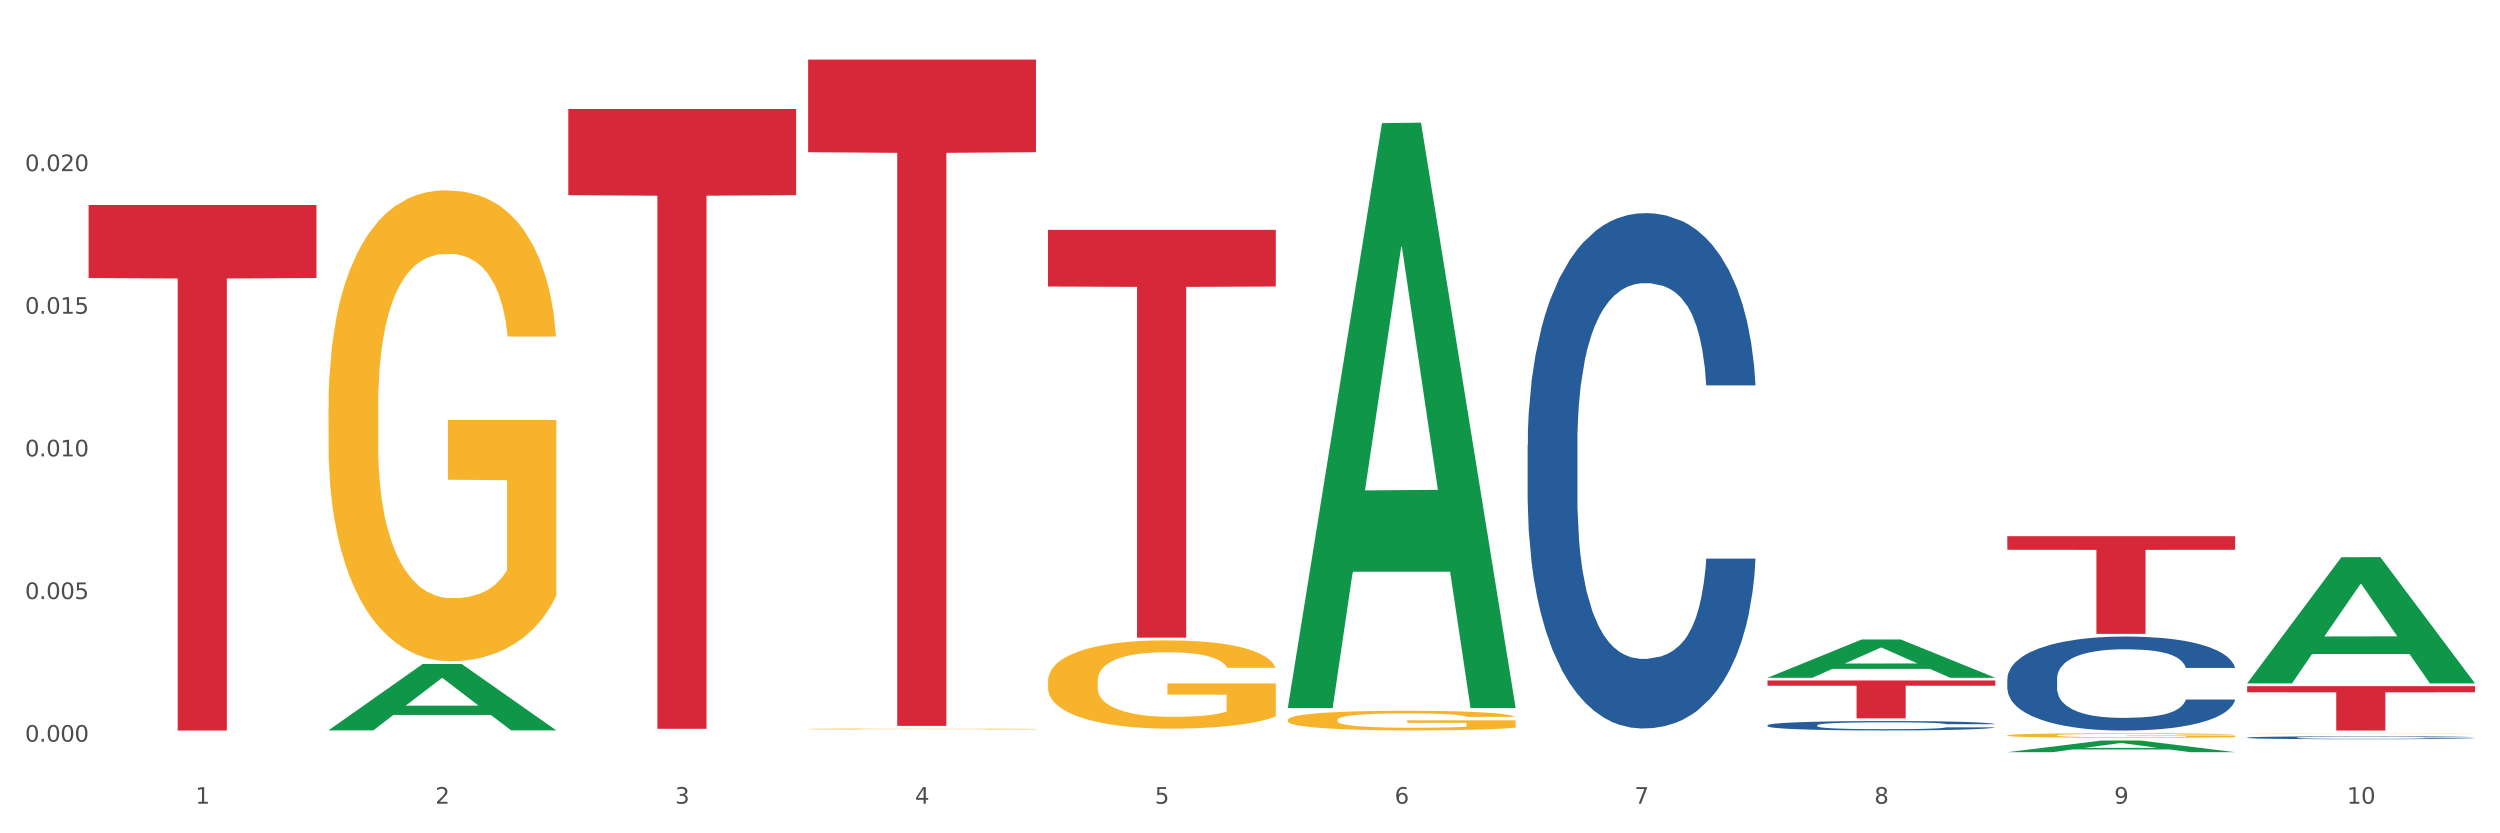 <?xml version="1.0" encoding="utf-8" standalone="no"?>
<!DOCTYPE svg PUBLIC "-//W3C//DTD SVG 1.1//EN"
  "http://www.w3.org/Graphics/SVG/1.1/DTD/svg11.dtd">
<svg xmlns:xlink="http://www.w3.org/1999/xlink" width="1080pt" height="360pt" viewBox="0 0 1080 360" xmlns="http://www.w3.org/2000/svg" version="1.1">
 <rect x="0" y="0" width="1080" height="360" fill="#333333" stroke="none"/>
 <defs>
  <style type="text/css">*{stroke-linejoin: round; stroke-linecap: butt}</style>
 </defs>
 <g id="figure_1">
  <g id="patch_1">
   <path d="M 0 360 
L 1080 360 
L 1080 0 
L 0 0 
z
" style="fill: #ffffff; stroke: #ffffff; stroke-linejoin: miter"/>
  </g>
  <g id="axes_1">
   <g id="matplotlib.axis_1">
    <g id="xtick_1">
     <g id="text_1">
      <!-- 1 -->
      <g style="fill: #4d4d4d" transform="translate(84.444 347.204) scale(0.096 -0.096)">
       <defs>
        <path id="DejaVuSans-31" d="M 794 531 
L 1825 531 
L 1825 4091 
L 703 3866 
L 703 4441 
L 1819 4666 
L 2450 4666 
L 2450 531 
L 3481 531 
L 3481 0 
L 794 0 
L 794 531 
z
" transform="scale(0.016)"/>
       </defs>
       <use xlink:href="#DejaVuSans-31"/>
      </g>
     </g>
    </g>
    <g id="xtick_2">
     <g id="text_2">
      <!-- 2 -->
      <g style="fill: #4d4d4d" transform="translate(188.053 347.204) scale(0.096 -0.096)">
       <defs>
        <path id="DejaVuSans-32" d="M 1228 531 
L 3431 531 
L 3431 0 
L 469 0 
L 469 531 
Q 828 903 1448 1529 
Q 2069 2156 2228 2338 
Q 2531 2678 2651 2914 
Q 2772 3150 2772 3378 
Q 2772 3750 2511 3984 
Q 2250 4219 1831 4219 
Q 1534 4219 1204 4116 
Q 875 4013 500 3803 
L 500 4441 
Q 881 4594 1212 4672 
Q 1544 4750 1819 4750 
Q 2544 4750 2975 4387 
Q 3406 4025 3406 3419 
Q 3406 3131 3298 2873 
Q 3191 2616 2906 2266 
Q 2828 2175 2409 1742 
Q 1991 1309 1228 531 
z
" transform="scale(0.016)"/>
       </defs>
       <use xlink:href="#DejaVuSans-32"/>
      </g>
     </g>
    </g>
    <g id="xtick_3">
     <g id="text_3">
      <!-- 3 -->
      <g style="fill: #4d4d4d" transform="translate(291.663 347.204) scale(0.096 -0.096)">
       <defs>
        <path id="DejaVuSans-33" d="M 2597 2516 
Q 3050 2419 3304 2112 
Q 3559 1806 3559 1356 
Q 3559 666 3084 287 
Q 2609 -91 1734 -91 
Q 1441 -91 1130 -33 
Q 819 25 488 141 
L 488 750 
Q 750 597 1062 519 
Q 1375 441 1716 441 
Q 2309 441 2620 675 
Q 2931 909 2931 1356 
Q 2931 1769 2642 2001 
Q 2353 2234 1838 2234 
L 1294 2234 
L 1294 2753 
L 1863 2753 
Q 2328 2753 2575 2939 
Q 2822 3125 2822 3475 
Q 2822 3834 2567 4026 
Q 2313 4219 1838 4219 
Q 1578 4219 1281 4162 
Q 984 4106 628 3988 
L 628 4550 
Q 988 4650 1302 4700 
Q 1616 4750 1894 4750 
Q 2613 4750 3031 4423 
Q 3450 4097 3450 3541 
Q 3450 3153 3228 2886 
Q 3006 2619 2597 2516 
z
" transform="scale(0.016)"/>
       </defs>
       <use xlink:href="#DejaVuSans-33"/>
      </g>
     </g>
    </g>
    <g id="xtick_4">
     <g id="text_4">
      <!-- 4 -->
      <g style="fill: #4d4d4d" transform="translate(395.273 347.204) scale(0.096 -0.096)">
       <defs>
        <path id="DejaVuSans-34" d="M 2419 4116 
L 825 1625 
L 2419 1625 
L 2419 4116 
z
M 2253 4666 
L 3047 4666 
L 3047 1625 
L 3713 1625 
L 3713 1100 
L 3047 1100 
L 3047 0 
L 2419 0 
L 2419 1100 
L 313 1100 
L 313 1709 
L 2253 4666 
z
" transform="scale(0.016)"/>
       </defs>
       <use xlink:href="#DejaVuSans-34"/>
      </g>
     </g>
    </g>
    <g id="xtick_5">
     <g id="text_5">
      <!-- 5 -->
      <g style="fill: #4d4d4d" transform="translate(498.883 347.204) scale(0.096 -0.096)">
       <defs>
        <path id="DejaVuSans-35" d="M 691 4666 
L 3169 4666 
L 3169 4134 
L 1269 4134 
L 1269 2991 
Q 1406 3038 1543 3061 
Q 1681 3084 1819 3084 
Q 2600 3084 3056 2656 
Q 3513 2228 3513 1497 
Q 3513 744 3044 326 
Q 2575 -91 1722 -91 
Q 1428 -91 1123 -41 
Q 819 9 494 109 
L 494 744 
Q 775 591 1075 516 
Q 1375 441 1709 441 
Q 2250 441 2565 725 
Q 2881 1009 2881 1497 
Q 2881 1984 2565 2268 
Q 2250 2553 1709 2553 
Q 1456 2553 1204 2497 
Q 953 2441 691 2322 
L 691 4666 
z
" transform="scale(0.016)"/>
       </defs>
       <use xlink:href="#DejaVuSans-35"/>
      </g>
     </g>
    </g>
    <g id="xtick_6">
     <g id="text_6">
      <!-- 6 -->
      <g style="fill: #4d4d4d" transform="translate(602.492 347.204) scale(0.096 -0.096)">
       <defs>
        <path id="DejaVuSans-36" d="M 2113 2584 
Q 1688 2584 1439 2293 
Q 1191 2003 1191 1497 
Q 1191 994 1439 701 
Q 1688 409 2113 409 
Q 2538 409 2786 701 
Q 3034 994 3034 1497 
Q 3034 2003 2786 2293 
Q 2538 2584 2113 2584 
z
M 3366 4563 
L 3366 3988 
Q 3128 4100 2886 4159 
Q 2644 4219 2406 4219 
Q 1781 4219 1451 3797 
Q 1122 3375 1075 2522 
Q 1259 2794 1537 2939 
Q 1816 3084 2150 3084 
Q 2853 3084 3261 2657 
Q 3669 2231 3669 1497 
Q 3669 778 3244 343 
Q 2819 -91 2113 -91 
Q 1303 -91 875 529 
Q 447 1150 447 2328 
Q 447 3434 972 4092 
Q 1497 4750 2381 4750 
Q 2619 4750 2861 4703 
Q 3103 4656 3366 4563 
z
" transform="scale(0.016)"/>
       </defs>
       <use xlink:href="#DejaVuSans-36"/>
      </g>
     </g>
    </g>
    <g id="xtick_7">
     <g id="text_7">
      <!-- 7 -->
      <g style="fill: #4d4d4d" transform="translate(706.102 347.204) scale(0.096 -0.096)">
       <defs>
        <path id="DejaVuSans-37" d="M 525 4666 
L 3525 4666 
L 3525 4397 
L 1831 0 
L 1172 0 
L 2766 4134 
L 525 4134 
L 525 4666 
z
" transform="scale(0.016)"/>
       </defs>
       <use xlink:href="#DejaVuSans-37"/>
      </g>
     </g>
    </g>
    <g id="xtick_8">
     <g id="text_8">
      <!-- 8 -->
      <g style="fill: #4d4d4d" transform="translate(809.712 347.204) scale(0.096 -0.096)">
       <defs>
        <path id="DejaVuSans-38" d="M 2034 2216 
Q 1584 2216 1326 1975 
Q 1069 1734 1069 1313 
Q 1069 891 1326 650 
Q 1584 409 2034 409 
Q 2484 409 2743 651 
Q 3003 894 3003 1313 
Q 3003 1734 2745 1975 
Q 2488 2216 2034 2216 
z
M 1403 2484 
Q 997 2584 770 2862 
Q 544 3141 544 3541 
Q 544 4100 942 4425 
Q 1341 4750 2034 4750 
Q 2731 4750 3128 4425 
Q 3525 4100 3525 3541 
Q 3525 3141 3298 2862 
Q 3072 2584 2669 2484 
Q 3125 2378 3379 2068 
Q 3634 1759 3634 1313 
Q 3634 634 3220 271 
Q 2806 -91 2034 -91 
Q 1263 -91 848 271 
Q 434 634 434 1313 
Q 434 1759 690 2068 
Q 947 2378 1403 2484 
z
M 1172 3481 
Q 1172 3119 1398 2916 
Q 1625 2713 2034 2713 
Q 2441 2713 2670 2916 
Q 2900 3119 2900 3481 
Q 2900 3844 2670 4047 
Q 2441 4250 2034 4250 
Q 1625 4250 1398 4047 
Q 1172 3844 1172 3481 
z
" transform="scale(0.016)"/>
       </defs>
       <use xlink:href="#DejaVuSans-38"/>
      </g>
     </g>
    </g>
    <g id="xtick_9">
     <g id="text_9">
      <!-- 9 -->
      <g style="fill: #4d4d4d" transform="translate(913.322 347.204) scale(0.096 -0.096)">
       <defs>
        <path id="DejaVuSans-39" d="M 703 97 
L 703 672 
Q 941 559 1184 500 
Q 1428 441 1663 441 
Q 2288 441 2617 861 
Q 2947 1281 2994 2138 
Q 2813 1869 2534 1725 
Q 2256 1581 1919 1581 
Q 1219 1581 811 2004 
Q 403 2428 403 3163 
Q 403 3881 828 4315 
Q 1253 4750 1959 4750 
Q 2769 4750 3195 4129 
Q 3622 3509 3622 2328 
Q 3622 1225 3098 567 
Q 2575 -91 1691 -91 
Q 1453 -91 1209 -44 
Q 966 3 703 97 
z
M 1959 2075 
Q 2384 2075 2632 2365 
Q 2881 2656 2881 3163 
Q 2881 3666 2632 3958 
Q 2384 4250 1959 4250 
Q 1534 4250 1286 3958 
Q 1038 3666 1038 3163 
Q 1038 2656 1286 2365 
Q 1534 2075 1959 2075 
z
" transform="scale(0.016)"/>
       </defs>
       <use xlink:href="#DejaVuSans-39"/>
      </g>
     </g>
    </g>
    <g id="xtick_10">
     <g id="text_10">
      <!-- 10 -->
      <g style="fill: #4d4d4d" transform="translate(1013.877 347.204) scale(0.096 -0.096)">
       <defs>
        <path id="DejaVuSans-30" d="M 2034 4250 
Q 1547 4250 1301 3770 
Q 1056 3291 1056 2328 
Q 1056 1369 1301 889 
Q 1547 409 2034 409 
Q 2525 409 2770 889 
Q 3016 1369 3016 2328 
Q 3016 3291 2770 3770 
Q 2525 4250 2034 4250 
z
M 2034 4750 
Q 2819 4750 3233 4129 
Q 3647 3509 3647 2328 
Q 3647 1150 3233 529 
Q 2819 -91 2034 -91 
Q 1250 -91 836 529 
Q 422 1150 422 2328 
Q 422 3509 836 4129 
Q 1250 4750 2034 4750 
z
" transform="scale(0.016)"/>
       </defs>
       <use xlink:href="#DejaVuSans-31"/>
       <use xlink:href="#DejaVuSans-30" transform="translate(63.623 0)"/>
      </g>
     </g>
    </g>
    <g id="xtick_11"/>
    <g id="xtick_12"/>
    <g id="xtick_13"/>
    <g id="xtick_14"/>
    <g id="xtick_15"/>
    <g id="xtick_16"/>
    <g id="xtick_17"/>
    <g id="xtick_18"/>
    <g id="xtick_19"/>
   </g>
   <g id="matplotlib.axis_2">
    <g id="ytick_1">
     <g id="text_11">
      <!-- 0.000 -->
      <g style="fill: #4d4d4d" transform="translate(10.8 320.41) scale(0.096 -0.096)">
       <defs>
        <path id="DejaVuSans-2e" d="M 684 794 
L 1344 794 
L 1344 0 
L 684 0 
L 684 794 
z
" transform="scale(0.016)"/>
       </defs>
       <use xlink:href="#DejaVuSans-30"/>
       <use xlink:href="#DejaVuSans-2e" transform="translate(63.623 0)"/>
       <use xlink:href="#DejaVuSans-30" transform="translate(95.41 0)"/>
       <use xlink:href="#DejaVuSans-30" transform="translate(159.033 0)"/>
       <use xlink:href="#DejaVuSans-30" transform="translate(222.656 0)"/>
      </g>
     </g>
    </g>
    <g id="ytick_2">
     <g id="text_12">
      <!-- 0.005 -->
      <g style="fill: #4d4d4d" transform="translate(10.8 258.788) scale(0.096 -0.096)">
       <use xlink:href="#DejaVuSans-30"/>
       <use xlink:href="#DejaVuSans-2e" transform="translate(63.623 0)"/>
       <use xlink:href="#DejaVuSans-30" transform="translate(95.41 0)"/>
       <use xlink:href="#DejaVuSans-30" transform="translate(159.033 0)"/>
       <use xlink:href="#DejaVuSans-35" transform="translate(222.656 0)"/>
      </g>
     </g>
    </g>
    <g id="ytick_3">
     <g id="text_13">
      <!-- 0.010 -->
      <g style="fill: #4d4d4d" transform="translate(10.8 197.165) scale(0.096 -0.096)">
       <use xlink:href="#DejaVuSans-30"/>
       <use xlink:href="#DejaVuSans-2e" transform="translate(63.623 0)"/>
       <use xlink:href="#DejaVuSans-30" transform="translate(95.41 0)"/>
       <use xlink:href="#DejaVuSans-31" transform="translate(159.033 0)"/>
       <use xlink:href="#DejaVuSans-30" transform="translate(222.656 0)"/>
      </g>
     </g>
    </g>
    <g id="ytick_4">
     <g id="text_14">
      <!-- 0.015 -->
      <g style="fill: #4d4d4d" transform="translate(10.8 135.543) scale(0.096 -0.096)">
       <use xlink:href="#DejaVuSans-30"/>
       <use xlink:href="#DejaVuSans-2e" transform="translate(63.623 0)"/>
       <use xlink:href="#DejaVuSans-30" transform="translate(95.41 0)"/>
       <use xlink:href="#DejaVuSans-31" transform="translate(159.033 0)"/>
       <use xlink:href="#DejaVuSans-35" transform="translate(222.656 0)"/>
      </g>
     </g>
    </g>
    <g id="ytick_5">
     <g id="text_15">
      <!-- 0.020 -->
      <g style="fill: #4d4d4d" transform="translate(10.8 73.921) scale(0.096 -0.096)">
       <use xlink:href="#DejaVuSans-30"/>
       <use xlink:href="#DejaVuSans-2e" transform="translate(63.623 0)"/>
       <use xlink:href="#DejaVuSans-30" transform="translate(95.41 0)"/>
       <use xlink:href="#DejaVuSans-32" transform="translate(159.033 0)"/>
       <use xlink:href="#DejaVuSans-30" transform="translate(222.656 0)"/>
      </g>
     </g>
    </g>
    <g id="ytick_6"/>
    <g id="ytick_7"/>
    <g id="ytick_8"/>
    <g id="ytick_9"/>
    <g id="ytick_10"/>
   </g>
   <g id="PolyCollection_1">
    <path d="M 141.893 315.478 
L 141.994 315.451 
L 182.584 286.852 
L 199.428 286.825 
L 240.322 315.532 
L 220.839 315.532 
L 212.011 308.847 
L 170.102 308.847 
L 169.798 308.955 
L 161.274 315.532 
L 141.893 315.532 
L 141.893 315.478 
L 175.379 304.858 
L 206.734 304.831 
L 191.209 292.943 
L 191.006 292.89 
L 190.803 292.97 
L 175.278 304.831 
L 175.379 304.858 
L 141.893 315.478 
z
" clip-path="url(#pf93e01fcde)" style="fill: #109648"/>
    <path d="M 867.161 293.233 
L 867.277 293.195 
L 867.277 292.157 
L 867.626 290.747 
L 868.906 288.151 
L 870.535 286.185 
L 873.327 283.885 
L 874.84 282.921 
L 876.818 281.845 
L 880.89 280.102 
L 885.544 278.618 
L 888.801 277.802 
L 891.245 277.283 
L 896.713 276.356 
L 899.854 275.948 
L 903.112 275.614 
L 905.904 275.392 
L 910.558 275.132 
L 914.281 275.021 
L 918.586 274.983 
L 922.193 275.021 
L 926.963 275.169 
L 933.944 275.614 
L 936.62 275.874 
L 940.227 276.319 
L 943.95 276.912 
L 946.975 277.506 
L 950.465 278.359 
L 954.072 279.472 
L 957.562 280.881 
L 960.006 282.179 
L 961.984 283.552 
L 963.729 285.221 
L 965.009 287.038 
L 965.59 288.559 
L 944.299 288.559 
L 943.717 287.187 
L 942.554 285.703 
L 941.39 284.701 
L 940.11 283.885 
L 938.132 282.958 
L 936.387 282.365 
L 933.479 281.66 
L 930.803 281.215 
L 928.592 280.955 
L 925.916 280.733 
L 920.215 280.51 
L 916.143 280.51 
L 913.583 280.584 
L 910.442 280.77 
L 907.766 281.029 
L 904.625 281.475 
L 902.181 281.957 
L 899.738 282.587 
L 898.342 283.032 
L 896.248 283.848 
L 894.851 284.516 
L 892.99 285.666 
L 891.943 286.482 
L 890.081 288.596 
L 889.267 290.154 
L 888.918 291.23 
L 888.685 292.417 
L 888.685 298.203 
L 889.383 300.799 
L 889.965 301.912 
L 890.896 303.173 
L 892.641 304.805 
L 895.201 306.4 
L 897.877 307.55 
L 900.087 308.255 
L 902.181 308.774 
L 904.276 309.182 
L 906.835 309.553 
L 908.929 309.775 
L 912.071 309.998 
L 915.794 310.109 
L 918.703 310.109 
L 924.636 309.924 
L 927.312 309.738 
L 929.872 309.479 
L 932.664 309.071 
L 934.875 308.626 
L 936.155 308.292 
L 938.249 307.587 
L 939.878 306.845 
L 941.274 305.992 
L 942.205 305.25 
L 943.252 304.137 
L 944.066 302.876 
L 944.299 302.209 
L 965.59 302.209 
L 965.125 303.544 
L 964.31 304.842 
L 962.682 306.585 
L 961.402 307.587 
L 959.424 308.811 
L 957.33 309.85 
L 954.421 310.999 
L 951.745 311.852 
L 948.953 312.594 
L 945.928 313.262 
L 940.459 314.189 
L 938.481 314.449 
L 934.293 314.894 
L 931.035 315.154 
L 926.265 315.413 
L 921.379 315.562 
L 916.259 315.599 
L 911.722 315.525 
L 906.719 315.302 
L 903.577 315.079 
L 900.087 314.746 
L 896.015 314.226 
L 892.176 313.596 
L 888.569 312.854 
L 885.195 312.001 
L 882.053 311.036 
L 877.981 309.442 
L 874.956 307.884 
L 872.746 306.437 
L 871.233 305.213 
L 869.721 303.655 
L 868.906 302.58 
L 867.626 299.983 
L 867.161 297.572 
L 867.161 293.233 
z
" clip-path="url(#pf93e01fcde)" style="fill: #255c99"/>
    <path d="M 970.771 318.646 
L 970.887 318.645 
L 970.887 318.613 
L 971.236 318.569 
L 972.516 318.487 
L 974.145 318.426 
L 976.937 318.354 
L 978.45 318.323 
L 980.428 318.29 
L 984.5 318.235 
L 989.154 318.189 
L 992.411 318.163 
L 994.854 318.147 
L 1000.323 318.118 
L 1003.464 318.105 
L 1006.722 318.095 
L 1009.514 318.088 
L 1014.168 318.079 
L 1017.891 318.076 
L 1022.196 318.075 
L 1025.803 318.076 
L 1030.573 318.081 
L 1037.554 318.095 
L 1040.23 318.103 
L 1043.836 318.117 
L 1047.56 318.135 
L 1050.585 318.154 
L 1054.075 318.18 
L 1057.682 318.215 
L 1061.172 318.259 
L 1063.615 318.3 
L 1065.593 318.343 
L 1067.338 318.395 
L 1068.618 318.452 
L 1069.2 318.5 
L 1047.909 318.5 
L 1047.327 318.457 
L 1046.163 318.411 
L 1045 318.379 
L 1043.72 318.354 
L 1041.742 318.325 
L 1039.997 318.306 
L 1037.088 318.284 
L 1034.412 318.27 
L 1032.202 318.262 
L 1029.526 318.255 
L 1023.825 318.248 
L 1019.753 318.248 
L 1017.193 318.25 
L 1014.052 318.256 
L 1011.376 318.264 
L 1008.234 318.278 
L 1005.791 318.293 
L 1003.348 318.313 
L 1001.952 318.327 
L 999.857 318.352 
L 998.461 318.373 
L 996.6 318.409 
L 995.553 318.435 
L 993.691 318.501 
L 992.877 318.55 
L 992.528 318.584 
L 992.295 318.621 
L 992.295 318.802 
L 992.993 318.883 
L 993.575 318.918 
L 994.505 318.958 
L 996.251 319.009 
L 998.81 319.059 
L 1001.486 319.095 
L 1003.697 319.117 
L 1005.791 319.133 
L 1007.885 319.146 
L 1010.445 319.158 
L 1012.539 319.164 
L 1015.681 319.171 
L 1019.404 319.175 
L 1022.312 319.175 
L 1028.246 319.169 
L 1030.922 319.163 
L 1033.482 319.155 
L 1036.274 319.142 
L 1038.484 319.128 
L 1039.764 319.118 
L 1041.859 319.096 
L 1043.487 319.073 
L 1044.884 319.046 
L 1045.814 319.023 
L 1046.861 318.988 
L 1047.676 318.948 
L 1047.909 318.927 
L 1069.2 318.927 
L 1068.735 318.969 
L 1067.92 319.01 
L 1066.291 319.065 
L 1065.012 319.096 
L 1063.034 319.134 
L 1060.939 319.167 
L 1058.031 319.203 
L 1055.355 319.23 
L 1052.562 319.253 
L 1049.537 319.274 
L 1044.069 319.303 
L 1042.091 319.311 
L 1037.903 319.325 
L 1034.645 319.333 
L 1029.875 319.341 
L 1024.988 319.346 
L 1019.869 319.347 
L 1015.332 319.345 
L 1010.329 319.338 
L 1007.187 319.331 
L 1003.697 319.32 
L 999.625 319.304 
L 995.785 319.284 
L 992.179 319.261 
L 988.804 319.234 
L 985.663 319.204 
L 981.591 319.154 
L 978.566 319.105 
L 976.355 319.06 
L 974.843 319.022 
L 973.33 318.973 
L 972.516 318.939 
L 971.236 318.858 
L 970.771 318.782 
L 970.771 318.646 
z
" clip-path="url(#pf93e01fcde)" style="fill: #255c99"/>
    <path d="M 349.112 314.932 
L 349.228 314.932 
L 349.228 314.918 
L 349.461 314.906 
L 350.623 314.878 
L 352.366 314.854 
L 353.644 314.841 
L 354.923 314.831 
L 356.433 314.821 
L 358.293 314.81 
L 361.663 314.794 
L 363.755 314.786 
L 366.311 314.778 
L 370.96 314.766 
L 374.33 314.759 
L 377.816 314.753 
L 383.51 314.746 
L 387.229 314.743 
L 391.18 314.741 
L 395.945 314.739 
L 399.547 314.739 
L 407.449 314.74 
L 414.189 314.743 
L 417.443 314.746 
L 421.627 314.751 
L 423.835 314.754 
L 427.437 314.76 
L 431.156 314.768 
L 433.713 314.775 
L 437.548 314.788 
L 440.453 314.801 
L 443.126 314.817 
L 444.52 314.828 
L 445.566 314.838 
L 446.496 314.85 
L 447.425 314.869 
L 426.508 314.869 
L 425.694 314.856 
L 424.416 314.843 
L 422.557 314.831 
L 420.93 314.823 
L 418.141 314.813 
L 415.584 314.807 
L 412.911 314.803 
L 409.657 314.799 
L 407.101 314.797 
L 403.498 314.795 
L 396.409 314.796 
L 391.645 314.799 
L 388.391 314.803 
L 386.299 314.806 
L 384.44 314.81 
L 382.348 314.815 
L 379.908 314.823 
L 378.165 314.831 
L 376.421 314.84 
L 375.027 314.849 
L 373.749 314.86 
L 372.703 314.871 
L 371.889 314.883 
L 371.192 314.898 
L 370.611 314.922 
L 370.611 314.974 
L 370.843 314.986 
L 371.424 315.002 
L 372.122 315.014 
L 373.284 315.028 
L 374.33 315.037 
L 376.305 315.051 
L 378.513 315.063 
L 380.256 315.07 
L 381.999 315.076 
L 385.021 315.084 
L 388.391 315.091 
L 391.296 315.096 
L 395.247 315.099 
L 397.92 315.101 
L 400.244 315.102 
L 405.939 315.102 
L 410.006 315.101 
L 414.538 315.098 
L 418.024 315.094 
L 420.93 315.09 
L 424.183 315.083 
L 426.275 315.077 
L 426.275 314.997 
L 400.709 314.996 
L 400.709 314.943 
L 447.542 314.943 
L 447.542 315.099 
L 445.566 315.107 
L 443.358 315.115 
L 441.034 315.121 
L 437.548 315.129 
L 433.364 315.137 
L 429.645 315.142 
L 425.694 315.147 
L 421.046 315.151 
L 415.003 315.155 
L 411.284 315.156 
L 406.636 315.158 
L 401.174 315.158 
L 396.409 315.157 
L 391.761 315.155 
L 386.88 315.152 
L 382.116 315.147 
L 378.513 315.142 
L 374.911 315.136 
L 371.076 315.128 
L 368.054 315.12 
L 365.73 315.113 
L 363.174 315.104 
L 360.385 315.093 
L 358.293 315.083 
L 356.433 315.072 
L 354.458 315.058 
L 353.063 315.046 
L 351.669 315.031 
L 350.855 315.02 
L 349.926 315.003 
L 349.228 314.979 
L 349.112 314.932 
z
" clip-path="url(#pf93e01fcde)" style="fill: #f7b32b"/>
    <path d="M 970.771 296.397 
L 1069.2 296.397 
L 1069.2 299.066 
L 1030.481 299.084 
L 1030.481 315.599 
L 1009.256 315.599 
L 1009.256 299.084 
L 970.771 299.066 
L 970.771 296.415 
L 970.771 296.397 
z
" clip-path="url(#pf93e01fcde)" style="fill: #d62839"/>
    <path d="M 867.161 231.635 
L 965.59 231.635 
L 965.59 237.497 
L 926.872 237.537 
L 926.872 273.819 
L 905.646 273.819 
L 905.646 237.537 
L 867.161 237.497 
L 867.161 231.674 
L 867.161 231.635 
z
" clip-path="url(#pf93e01fcde)" style="fill: #d62839"/>
    <path d="M 763.551 293.962 
L 861.981 293.962 
L 861.981 296.235 
L 823.262 296.251 
L 823.262 310.323 
L 802.037 310.323 
L 802.037 296.251 
L 763.551 296.235 
L 763.551 293.977 
L 763.551 293.962 
z
" clip-path="url(#pf93e01fcde)" style="fill: #d62839"/>
    <path d="M 763.551 313.312 
L 763.668 313.308 
L 763.668 313.204 
L 764.017 313.063 
L 765.296 312.804 
L 766.925 312.607 
L 769.718 312.377 
L 771.23 312.281 
L 773.208 312.173 
L 777.28 311.999 
L 781.934 311.85 
L 785.192 311.769 
L 787.635 311.717 
L 793.103 311.624 
L 796.245 311.583 
L 799.502 311.55 
L 802.295 311.528 
L 806.949 311.502 
L 810.672 311.491 
L 814.976 311.487 
L 818.583 311.491 
L 823.353 311.505 
L 830.334 311.55 
L 833.01 311.576 
L 836.617 311.62 
L 840.34 311.68 
L 843.365 311.739 
L 846.855 311.824 
L 850.462 311.936 
L 853.953 312.077 
L 856.396 312.207 
L 858.374 312.344 
L 860.119 312.511 
L 861.399 312.692 
L 861.981 312.845 
L 840.689 312.845 
L 840.107 312.707 
L 838.944 312.559 
L 837.78 312.459 
L 836.501 312.377 
L 834.523 312.284 
L 832.777 312.225 
L 829.869 312.155 
L 827.193 312.11 
L 824.982 312.084 
L 822.306 312.062 
L 816.605 312.04 
L 812.533 312.04 
L 809.974 312.047 
L 806.832 312.066 
L 804.156 312.092 
L 801.015 312.136 
L 798.572 312.184 
L 796.128 312.247 
L 794.732 312.292 
L 792.638 312.373 
L 791.242 312.44 
L 789.38 312.555 
L 788.333 312.637 
L 786.472 312.848 
L 785.657 313.004 
L 785.308 313.112 
L 785.075 313.23 
L 785.075 313.809 
L 785.773 314.069 
L 786.355 314.18 
L 787.286 314.306 
L 789.031 314.469 
L 791.591 314.629 
L 794.267 314.744 
L 796.477 314.814 
L 798.572 314.866 
L 800.666 314.907 
L 803.225 314.944 
L 805.32 314.967 
L 808.461 314.989 
L 812.184 315 
L 815.093 315 
L 821.026 314.981 
L 823.702 314.963 
L 826.262 314.937 
L 829.054 314.896 
L 831.265 314.852 
L 832.545 314.818 
L 834.639 314.748 
L 836.268 314.674 
L 837.664 314.588 
L 838.595 314.514 
L 839.642 314.403 
L 840.456 314.277 
L 840.689 314.21 
L 861.981 314.21 
L 861.515 314.343 
L 860.701 314.473 
L 859.072 314.648 
L 857.792 314.748 
L 855.814 314.87 
L 853.72 314.974 
L 850.811 315.089 
L 848.135 315.174 
L 845.343 315.249 
L 842.318 315.315 
L 836.85 315.408 
L 834.872 315.434 
L 830.683 315.479 
L 827.426 315.505 
L 822.655 315.53 
L 817.769 315.545 
L 812.65 315.549 
L 808.112 315.542 
L 803.109 315.519 
L 799.968 315.497 
L 796.477 315.464 
L 792.405 315.412 
L 788.566 315.349 
L 784.959 315.275 
L 781.585 315.189 
L 778.444 315.093 
L 774.371 314.933 
L 771.346 314.777 
L 769.136 314.633 
L 767.623 314.51 
L 766.111 314.354 
L 765.296 314.247 
L 764.017 313.987 
L 763.551 313.746 
L 763.551 313.312 
z
" clip-path="url(#pf93e01fcde)" style="fill: #255c99"/>
    <path d="M 452.722 99.291 
L 551.151 99.291 
L 551.151 123.775 
L 512.433 123.94 
L 512.433 275.478 
L 491.207 275.478 
L 491.207 123.94 
L 452.722 123.775 
L 452.722 99.456 
L 452.722 99.291 
z
" clip-path="url(#pf93e01fcde)" style="fill: #d62839"/>
    <path d="M 245.502 47.091 
L 343.932 47.091 
L 343.932 84.3 
L 305.213 84.551 
L 305.213 314.848 
L 283.988 314.848 
L 283.988 84.551 
L 245.502 84.3 
L 245.502 47.342 
L 245.502 47.091 
z
" clip-path="url(#pf93e01fcde)" style="fill: #d62839"/>
    <path d="M 38.283 88.548 
L 136.712 88.548 
L 136.712 120.101 
L 97.994 120.314 
L 97.994 315.599 
L 76.768 315.599 
L 76.768 120.314 
L 38.283 120.101 
L 38.283 88.761 
L 38.283 88.548 
z
" clip-path="url(#pf93e01fcde)" style="fill: #d62839"/>
    <path d="M 970.771 316.831 
L 970.887 316.831 
L 970.887 316.826 
L 971.119 316.822 
L 972.281 316.812 
L 974.025 316.803 
L 975.303 316.799 
L 976.581 316.795 
L 978.092 316.792 
L 979.951 316.788 
L 983.321 316.782 
L 985.413 316.78 
L 987.97 316.777 
L 992.618 316.772 
L 995.988 316.77 
L 999.474 316.768 
L 1005.169 316.765 
L 1008.887 316.764 
L 1012.838 316.763 
L 1017.603 316.763 
L 1021.206 316.763 
L 1029.108 316.763 
L 1035.848 316.764 
L 1039.102 316.765 
L 1043.285 316.767 
L 1045.493 316.768 
L 1049.096 316.77 
L 1052.814 316.773 
L 1055.371 316.775 
L 1059.206 316.78 
L 1062.111 316.785 
L 1064.784 316.79 
L 1066.179 316.794 
L 1067.224 316.798 
L 1068.154 316.802 
L 1069.084 316.809 
L 1048.166 316.809 
L 1047.353 316.804 
L 1046.074 316.8 
L 1044.215 316.795 
L 1042.588 316.792 
L 1039.799 316.789 
L 1037.242 316.787 
L 1034.57 316.785 
L 1031.316 316.784 
L 1028.759 316.783 
L 1025.157 316.783 
L 1018.068 316.783 
L 1013.303 316.784 
L 1010.049 316.785 
L 1007.958 316.787 
L 1006.098 316.788 
L 1004.007 316.79 
L 1001.566 316.793 
L 999.823 316.795 
L 998.08 316.798 
L 996.685 316.802 
L 995.407 316.805 
L 994.361 316.81 
L 993.548 316.814 
L 992.851 316.819 
L 992.269 316.827 
L 992.269 316.846 
L 992.502 316.85 
L 993.083 316.856 
L 993.78 316.86 
L 994.942 316.865 
L 995.988 316.868 
L 997.964 316.873 
L 1000.172 316.877 
L 1001.915 316.88 
L 1003.658 316.882 
L 1006.679 316.885 
L 1010.049 316.887 
L 1012.955 316.889 
L 1016.906 316.89 
L 1019.579 316.891 
L 1021.903 316.891 
L 1027.597 316.891 
L 1031.664 316.89 
L 1036.197 316.89 
L 1039.683 316.888 
L 1042.588 316.887 
L 1045.842 316.884 
L 1047.934 316.882 
L 1047.934 316.854 
L 1022.368 316.854 
L 1022.368 316.835 
L 1069.2 316.835 
L 1069.2 316.89 
L 1067.224 316.893 
L 1065.016 316.895 
L 1062.692 316.898 
L 1059.206 316.901 
L 1055.022 316.903 
L 1051.304 316.905 
L 1047.353 316.907 
L 1042.704 316.908 
L 1036.661 316.91 
L 1032.943 316.91 
L 1028.294 316.911 
L 1022.832 316.911 
L 1018.068 316.91 
L 1013.42 316.91 
L 1008.539 316.909 
L 1003.774 316.907 
L 1000.172 316.905 
L 996.569 316.903 
L 992.734 316.9 
L 989.713 316.897 
L 987.389 316.895 
L 984.832 316.892 
L 982.043 316.888 
L 979.951 316.884 
L 978.092 316.88 
L 976.116 316.875 
L 974.722 316.871 
L 973.327 316.866 
L 972.514 316.862 
L 971.584 316.856 
L 970.887 316.848 
L 970.771 316.831 
z
" clip-path="url(#pf93e01fcde)" style="fill: #f7b32b"/>
    <path d="M 867.161 317.675 
L 867.277 317.674 
L 867.277 317.609 
L 867.51 317.553 
L 868.672 317.418 
L 870.415 317.306 
L 871.693 317.246 
L 872.971 317.197 
L 874.482 317.149 
L 876.342 317.098 
L 879.712 317.024 
L 881.803 316.986 
L 884.36 316.947 
L 889.008 316.889 
L 892.378 316.857 
L 895.865 316.829 
L 901.559 316.797 
L 905.278 316.783 
L 909.229 316.772 
L 913.993 316.765 
L 917.596 316.763 
L 925.498 316.768 
L 932.238 316.784 
L 935.492 316.797 
L 939.676 316.819 
L 941.884 316.833 
L 945.486 316.862 
L 949.205 316.9 
L 951.761 316.932 
L 955.596 316.994 
L 958.501 317.055 
L 961.174 317.131 
L 962.569 317.183 
L 963.615 317.232 
L 964.544 317.288 
L 965.474 317.376 
L 944.556 317.376 
L 943.743 317.313 
L 942.465 317.253 
L 940.605 317.196 
L 938.978 317.16 
L 936.189 317.114 
L 933.633 317.086 
L 930.96 317.064 
L 927.706 317.046 
L 925.149 317.037 
L 921.547 317.03 
L 914.458 317.032 
L 909.694 317.046 
L 906.44 317.064 
L 904.348 317.08 
L 902.489 317.098 
L 900.397 317.123 
L 897.956 317.161 
L 896.213 317.196 
L 894.47 317.239 
L 893.076 317.282 
L 891.797 317.333 
L 890.751 317.387 
L 889.938 317.443 
L 889.241 317.511 
L 888.66 317.625 
L 888.66 317.872 
L 888.892 317.928 
L 889.473 318.002 
L 890.17 318.058 
L 891.333 318.125 
L 892.378 318.17 
L 894.354 318.235 
L 896.562 318.289 
L 898.305 318.323 
L 900.048 318.352 
L 903.07 318.392 
L 906.44 318.424 
L 909.345 318.444 
L 913.296 318.462 
L 915.969 318.469 
L 918.293 318.473 
L 923.987 318.473 
L 928.055 318.467 
L 932.587 318.455 
L 936.073 318.438 
L 938.978 318.419 
L 942.232 318.386 
L 944.324 318.355 
L 944.324 317.978 
L 918.758 317.977 
L 918.758 317.726 
L 965.59 317.726 
L 965.59 318.462 
L 963.615 318.5 
L 961.407 318.534 
L 959.083 318.565 
L 955.596 318.603 
L 951.413 318.639 
L 947.694 318.664 
L 943.743 318.686 
L 939.095 318.705 
L 933.052 318.723 
L 929.333 318.731 
L 924.685 318.736 
L 919.223 318.738 
L 914.458 318.734 
L 909.81 318.725 
L 904.929 318.709 
L 900.164 318.686 
L 896.562 318.662 
L 892.959 318.633 
L 889.125 318.595 
L 886.103 318.559 
L 883.779 318.527 
L 881.222 318.485 
L 878.433 318.431 
L 876.342 318.383 
L 874.482 318.332 
L 872.507 318.267 
L 871.112 318.211 
L 869.718 318.141 
L 868.904 318.089 
L 867.974 318.007 
L 867.277 317.894 
L 867.161 317.675 
z
" clip-path="url(#pf93e01fcde)" style="fill: #f7b32b"/>
    <path d="M 556.332 310.972 
L 556.448 310.964 
L 556.448 310.685 
L 556.68 310.445 
L 557.842 309.865 
L 559.586 309.385 
L 560.864 309.13 
L 562.142 308.921 
L 563.653 308.712 
L 565.512 308.495 
L 568.882 308.178 
L 570.974 308.015 
L 573.531 307.845 
L 578.179 307.597 
L 581.549 307.458 
L 585.035 307.342 
L 590.73 307.203 
L 594.448 307.141 
L 598.4 307.094 
L 603.164 307.063 
L 606.767 307.055 
L 614.669 307.079 
L 621.409 307.148 
L 624.663 307.203 
L 628.846 307.295 
L 631.054 307.357 
L 634.657 307.481 
L 638.375 307.644 
L 640.932 307.783 
L 644.767 308.046 
L 647.672 308.309 
L 650.345 308.634 
L 651.74 308.859 
L 652.785 309.068 
L 653.715 309.308 
L 654.645 309.687 
L 633.727 309.687 
L 632.914 309.416 
L 631.635 309.161 
L 629.776 308.913 
L 628.149 308.758 
L 625.36 308.565 
L 622.803 308.441 
L 620.131 308.348 
L 616.877 308.271 
L 614.32 308.232 
L 610.718 308.201 
L 603.629 308.209 
L 598.864 308.271 
L 595.61 308.348 
L 593.519 308.418 
L 591.659 308.495 
L 589.568 308.603 
L 587.127 308.766 
L 585.384 308.913 
L 583.641 309.099 
L 582.246 309.284 
L 580.968 309.501 
L 579.922 309.733 
L 579.109 309.973 
L 578.412 310.267 
L 577.83 310.755 
L 577.83 311.815 
L 578.063 312.055 
L 578.644 312.372 
L 579.341 312.612 
L 580.503 312.899 
L 581.549 313.092 
L 583.525 313.371 
L 585.733 313.603 
L 587.476 313.75 
L 589.219 313.874 
L 592.24 314.044 
L 595.61 314.184 
L 598.516 314.269 
L 602.467 314.346 
L 605.14 314.377 
L 607.464 314.392 
L 613.158 314.392 
L 617.225 314.369 
L 621.758 314.315 
L 625.244 314.245 
L 628.149 314.16 
L 631.403 314.021 
L 633.495 313.889 
L 633.495 312.272 
L 607.929 312.264 
L 607.929 311.188 
L 654.761 311.188 
L 654.761 314.346 
L 652.785 314.509 
L 650.577 314.656 
L 648.253 314.787 
L 644.767 314.95 
L 640.583 315.105 
L 636.865 315.213 
L 632.914 315.306 
L 628.265 315.391 
L 622.222 315.468 
L 618.504 315.499 
L 613.855 315.522 
L 608.394 315.53 
L 603.629 315.515 
L 598.981 315.476 
L 594.1 315.406 
L 589.335 315.306 
L 585.733 315.205 
L 582.13 315.081 
L 578.295 314.919 
L 575.274 314.764 
L 572.95 314.625 
L 570.393 314.447 
L 567.604 314.214 
L 565.512 314.006 
L 563.653 313.789 
L 561.677 313.51 
L 560.283 313.27 
L 558.888 312.968 
L 558.075 312.744 
L 557.145 312.396 
L 556.448 311.908 
L 556.332 310.972 
z
" clip-path="url(#pf93e01fcde)" style="fill: #f7b32b"/>
    <path d="M 452.722 294.266 
L 452.838 294.231 
L 452.838 292.977 
L 453.071 291.898 
L 454.233 289.285 
L 455.976 287.126 
L 457.254 285.977 
L 458.532 285.036 
L 460.043 284.096 
L 461.903 283.121 
L 465.273 281.693 
L 467.364 280.961 
L 469.921 280.195 
L 474.569 279.08 
L 477.939 278.453 
L 481.426 277.931 
L 487.12 277.304 
L 490.839 277.025 
L 494.79 276.816 
L 499.554 276.677 
L 503.157 276.642 
L 511.059 276.747 
L 517.799 277.06 
L 521.053 277.304 
L 525.237 277.722 
L 527.445 278.001 
L 531.047 278.558 
L 534.766 279.289 
L 537.322 279.916 
L 541.157 281.1 
L 544.062 282.285 
L 546.735 283.747 
L 548.13 284.758 
L 549.176 285.698 
L 550.105 286.778 
L 551.035 288.484 
L 530.117 288.484 
L 529.304 287.265 
L 528.026 286.116 
L 526.166 285.001 
L 524.539 284.305 
L 521.75 283.434 
L 519.194 282.877 
L 516.521 282.459 
L 513.267 282.111 
L 510.71 281.936 
L 507.108 281.797 
L 500.019 281.832 
L 495.255 282.111 
L 492.001 282.459 
L 489.909 282.772 
L 488.05 283.121 
L 485.958 283.608 
L 483.517 284.34 
L 481.774 285.001 
L 480.031 285.837 
L 478.637 286.673 
L 477.358 287.648 
L 476.312 288.693 
L 475.499 289.773 
L 474.802 291.096 
L 474.221 293.291 
L 474.221 298.062 
L 474.453 299.142 
L 475.034 300.57 
L 475.731 301.65 
L 476.894 302.938 
L 477.939 303.809 
L 479.915 305.063 
L 482.123 306.108 
L 483.866 306.77 
L 485.609 307.327 
L 488.631 308.093 
L 492.001 308.72 
L 494.906 309.103 
L 498.857 309.451 
L 501.53 309.591 
L 503.854 309.66 
L 509.548 309.66 
L 513.616 309.556 
L 518.148 309.312 
L 521.634 308.999 
L 524.539 308.616 
L 527.793 307.989 
L 529.885 307.396 
L 529.885 300.117 
L 504.319 300.082 
L 504.319 295.241 
L 551.151 295.241 
L 551.151 309.451 
L 549.176 310.183 
L 546.968 310.845 
L 544.644 311.437 
L 541.157 312.168 
L 536.974 312.865 
L 533.255 313.352 
L 529.304 313.77 
L 524.656 314.153 
L 518.613 314.502 
L 514.894 314.641 
L 510.246 314.745 
L 504.784 314.78 
L 500.019 314.711 
L 495.371 314.536 
L 490.49 314.223 
L 485.725 313.77 
L 482.123 313.317 
L 478.52 312.76 
L 474.686 312.029 
L 471.664 311.332 
L 469.34 310.705 
L 466.783 309.904 
L 463.994 308.859 
L 461.903 307.919 
L 460.043 306.944 
L 458.068 305.69 
L 456.673 304.61 
L 455.279 303.252 
L 454.465 302.242 
L 453.535 300.674 
L 452.838 298.48 
L 452.722 294.266 
z
" clip-path="url(#pf93e01fcde)" style="fill: #f7b32b"/>
    <path d="M 349.112 25.759 
L 447.542 25.759 
L 447.542 65.756 
L 408.823 66.027 
L 408.823 313.575 
L 387.598 313.575 
L 387.598 66.027 
L 349.112 65.756 
L 349.112 26.03 
L 349.112 25.759 
z
" clip-path="url(#pf93e01fcde)" style="fill: #d62839"/>
    <path d="M 659.941 192.106 
L 660.058 191.902 
L 660.058 186.209 
L 660.407 178.482 
L 661.687 164.248 
L 663.316 153.47 
L 666.108 140.863 
L 667.62 135.576 
L 669.598 129.679 
L 673.67 120.122 
L 678.324 111.988 
L 681.582 107.515 
L 684.025 104.668 
L 689.494 99.584 
L 692.635 97.348 
L 695.893 95.518 
L 698.685 94.298 
L 703.339 92.874 
L 707.062 92.264 
L 711.367 92.061 
L 714.973 92.264 
L 719.744 93.077 
L 726.724 95.518 
L 729.4 96.941 
L 733.007 99.381 
L 736.73 102.635 
L 739.755 105.888 
L 743.246 110.565 
L 746.852 116.665 
L 750.343 124.392 
L 752.786 131.509 
L 754.764 139.033 
L 756.509 148.183 
L 757.789 158.147 
L 758.371 166.484 
L 737.079 166.484 
L 736.498 158.961 
L 735.334 150.827 
L 734.171 145.337 
L 732.891 140.863 
L 730.913 135.78 
L 729.168 132.526 
L 726.259 128.663 
L 723.583 126.222 
L 721.373 124.799 
L 718.697 123.579 
L 712.996 122.359 
L 708.923 122.359 
L 706.364 122.766 
L 703.222 123.782 
L 700.546 125.206 
L 697.405 127.646 
L 694.962 130.289 
L 692.519 133.746 
L 691.122 136.186 
L 689.028 140.66 
L 687.632 144.32 
L 685.77 150.624 
L 684.723 155.097 
L 682.862 166.688 
L 682.047 175.228 
L 681.698 181.125 
L 681.466 187.632 
L 681.466 219.354 
L 682.164 233.588 
L 682.745 239.688 
L 683.676 246.602 
L 685.421 255.549 
L 687.981 264.292 
L 690.657 270.596 
L 692.868 274.46 
L 694.962 277.306 
L 697.056 279.543 
L 699.616 281.577 
L 701.71 282.797 
L 704.851 284.017 
L 708.574 284.627 
L 711.483 284.627 
L 717.417 283.61 
L 720.093 282.593 
L 722.652 281.17 
L 725.445 278.933 
L 727.655 276.493 
L 728.935 274.663 
L 731.029 270.799 
L 732.658 266.733 
L 734.054 262.056 
L 734.985 257.989 
L 736.032 251.889 
L 736.847 244.975 
L 737.079 241.315 
L 758.371 241.315 
L 757.905 248.635 
L 757.091 255.752 
L 755.462 265.309 
L 754.182 270.799 
L 752.204 277.51 
L 750.11 283.203 
L 747.201 289.507 
L 744.526 294.184 
L 741.733 298.251 
L 738.708 301.911 
L 733.24 306.995 
L 731.262 308.418 
L 727.074 310.858 
L 723.816 312.281 
L 719.046 313.705 
L 714.159 314.518 
L 709.04 314.722 
L 704.502 314.315 
L 699.499 313.095 
L 696.358 311.875 
L 692.868 310.045 
L 688.795 307.198 
L 684.956 303.741 
L 681.349 299.674 
L 677.975 294.997 
L 674.834 289.71 
L 670.762 280.967 
L 667.737 272.426 
L 665.526 264.496 
L 664.014 257.785 
L 662.501 249.245 
L 661.687 243.348 
L 660.407 229.114 
L 659.941 215.897 
L 659.941 192.106 
z
" clip-path="url(#pf93e01fcde)" style="fill: #255c99"/>
    <path d="M 141.893 176.222 
L 142.009 176.036 
L 142.009 169.347 
L 142.241 163.587 
L 143.403 149.652 
L 145.147 138.132 
L 146.425 132.001 
L 147.703 126.984 
L 149.214 121.967 
L 151.073 116.765 
L 154.443 109.147 
L 156.535 105.245 
L 159.092 101.157 
L 163.74 95.211 
L 167.11 91.867 
L 170.596 89.08 
L 176.291 85.735 
L 180.009 84.249 
L 183.961 83.134 
L 188.725 82.391 
L 192.328 82.205 
L 200.23 82.762 
L 206.97 84.435 
L 210.224 85.735 
L 214.407 87.965 
L 216.615 89.451 
L 220.218 92.424 
L 223.937 96.326 
L 226.493 99.671 
L 230.328 105.988 
L 233.233 112.305 
L 235.906 120.109 
L 237.301 125.497 
L 238.346 130.514 
L 239.276 136.274 
L 240.206 145.378 
L 219.288 145.378 
L 218.475 138.875 
L 217.196 132.744 
L 215.337 126.798 
L 213.71 123.082 
L 210.921 118.437 
L 208.364 115.464 
L 205.692 113.234 
L 202.438 111.376 
L 199.881 110.447 
L 196.279 109.704 
L 189.19 109.89 
L 184.425 111.376 
L 181.171 113.234 
L 179.08 114.907 
L 177.22 116.765 
L 175.129 119.366 
L 172.688 123.268 
L 170.945 126.798 
L 169.202 131.257 
L 167.807 135.717 
L 166.529 140.919 
L 165.483 146.493 
L 164.67 152.253 
L 163.973 159.314 
L 163.391 171.019 
L 163.391 196.475 
L 163.624 202.235 
L 164.205 209.853 
L 164.902 215.612 
L 166.064 222.487 
L 167.11 227.132 
L 169.086 233.821 
L 171.294 239.395 
L 173.037 242.926 
L 174.78 245.899 
L 177.801 249.986 
L 181.171 253.331 
L 184.077 255.375 
L 188.028 257.233 
L 190.701 257.976 
L 193.025 258.347 
L 198.719 258.347 
L 202.786 257.79 
L 207.319 256.489 
L 210.805 254.817 
L 213.71 252.773 
L 216.964 249.429 
L 219.056 246.27 
L 219.056 207.437 
L 193.49 207.251 
L 193.49 181.425 
L 240.322 181.425 
L 240.322 257.233 
L 238.346 261.135 
L 236.138 264.665 
L 233.814 267.823 
L 230.328 271.725 
L 226.144 275.441 
L 222.426 278.043 
L 218.475 280.272 
L 213.826 282.316 
L 207.783 284.174 
L 204.065 284.917 
L 199.416 285.475 
L 193.955 285.661 
L 189.19 285.289 
L 184.542 284.36 
L 179.661 282.688 
L 174.896 280.272 
L 171.294 277.857 
L 167.691 274.884 
L 163.856 270.982 
L 160.835 267.266 
L 158.511 263.922 
L 155.954 259.648 
L 153.165 254.074 
L 151.073 249.057 
L 149.214 243.855 
L 147.238 237.166 
L 145.844 231.406 
L 144.449 224.159 
L 143.636 218.771 
L 142.706 210.41 
L 142.009 198.704 
L 141.893 176.222 
z
" clip-path="url(#pf93e01fcde)" style="fill: #f7b32b"/>
    <path d="M 556.332 305.416 
L 556.433 305.179 
L 597.023 53.203 
L 613.867 52.966 
L 654.761 305.891 
L 635.278 305.891 
L 626.45 246.994 
L 584.541 246.994 
L 584.237 247.944 
L 575.713 305.891 
L 556.332 305.891 
L 556.332 305.416 
L 589.818 211.846 
L 621.173 211.608 
L 605.648 106.876 
L 605.445 106.401 
L 605.242 107.113 
L 589.717 211.608 
L 589.818 211.846 
L 556.332 305.416 
z
" clip-path="url(#pf93e01fcde)" style="fill: #109648"/>
    <path d="M 763.551 292.767 
L 763.653 292.751 
L 804.242 276.256 
L 821.087 276.241 
L 861.981 292.798 
L 842.498 292.798 
L 833.669 288.942 
L 791.761 288.942 
L 791.456 289.004 
L 782.933 292.798 
L 763.551 292.798 
L 763.551 292.767 
L 797.037 286.641 
L 828.393 286.626 
L 812.867 279.77 
L 812.664 279.739 
L 812.461 279.785 
L 796.936 286.626 
L 797.037 286.641 
L 763.551 292.767 
z
" clip-path="url(#pf93e01fcde)" style="fill: #109648"/>
    <path d="M 867.161 324.94 
L 867.262 324.935 
L 907.852 319.907 
L 924.696 319.902 
L 965.59 324.95 
L 946.107 324.95 
L 937.279 323.774 
L 895.371 323.774 
L 895.066 323.793 
L 886.542 324.95 
L 867.161 324.95 
L 867.161 324.94 
L 900.647 323.073 
L 932.003 323.068 
L 916.477 320.978 
L 916.274 320.968 
L 916.071 320.982 
L 900.546 323.068 
L 900.647 323.073 
L 867.161 324.94 
z
" clip-path="url(#pf93e01fcde)" style="fill: #109648"/>
    <path d="M 970.771 295.131 
L 970.872 295.08 
L 1011.462 240.718 
L 1028.306 240.666 
L 1069.2 295.233 
L 1049.717 295.233 
L 1040.889 282.527 
L 998.98 282.527 
L 998.676 282.732 
L 990.152 295.233 
L 970.771 295.233 
L 970.771 295.131 
L 1004.257 274.944 
L 1035.612 274.892 
L 1020.087 252.297 
L 1019.884 252.195 
L 1019.681 252.348 
L 1004.156 274.892 
L 1004.257 274.944 
L 970.771 295.131 
z
" clip-path="url(#pf93e01fcde)" style="fill: #109648"/>
   </g>
  </g>
 </g>
 <defs>
  <clipPath id="pf93e01fcde">
   <rect x="38.283" y="10.8" width="1030.917" height="329.109"/>
  </clipPath>
 </defs>
</svg>
